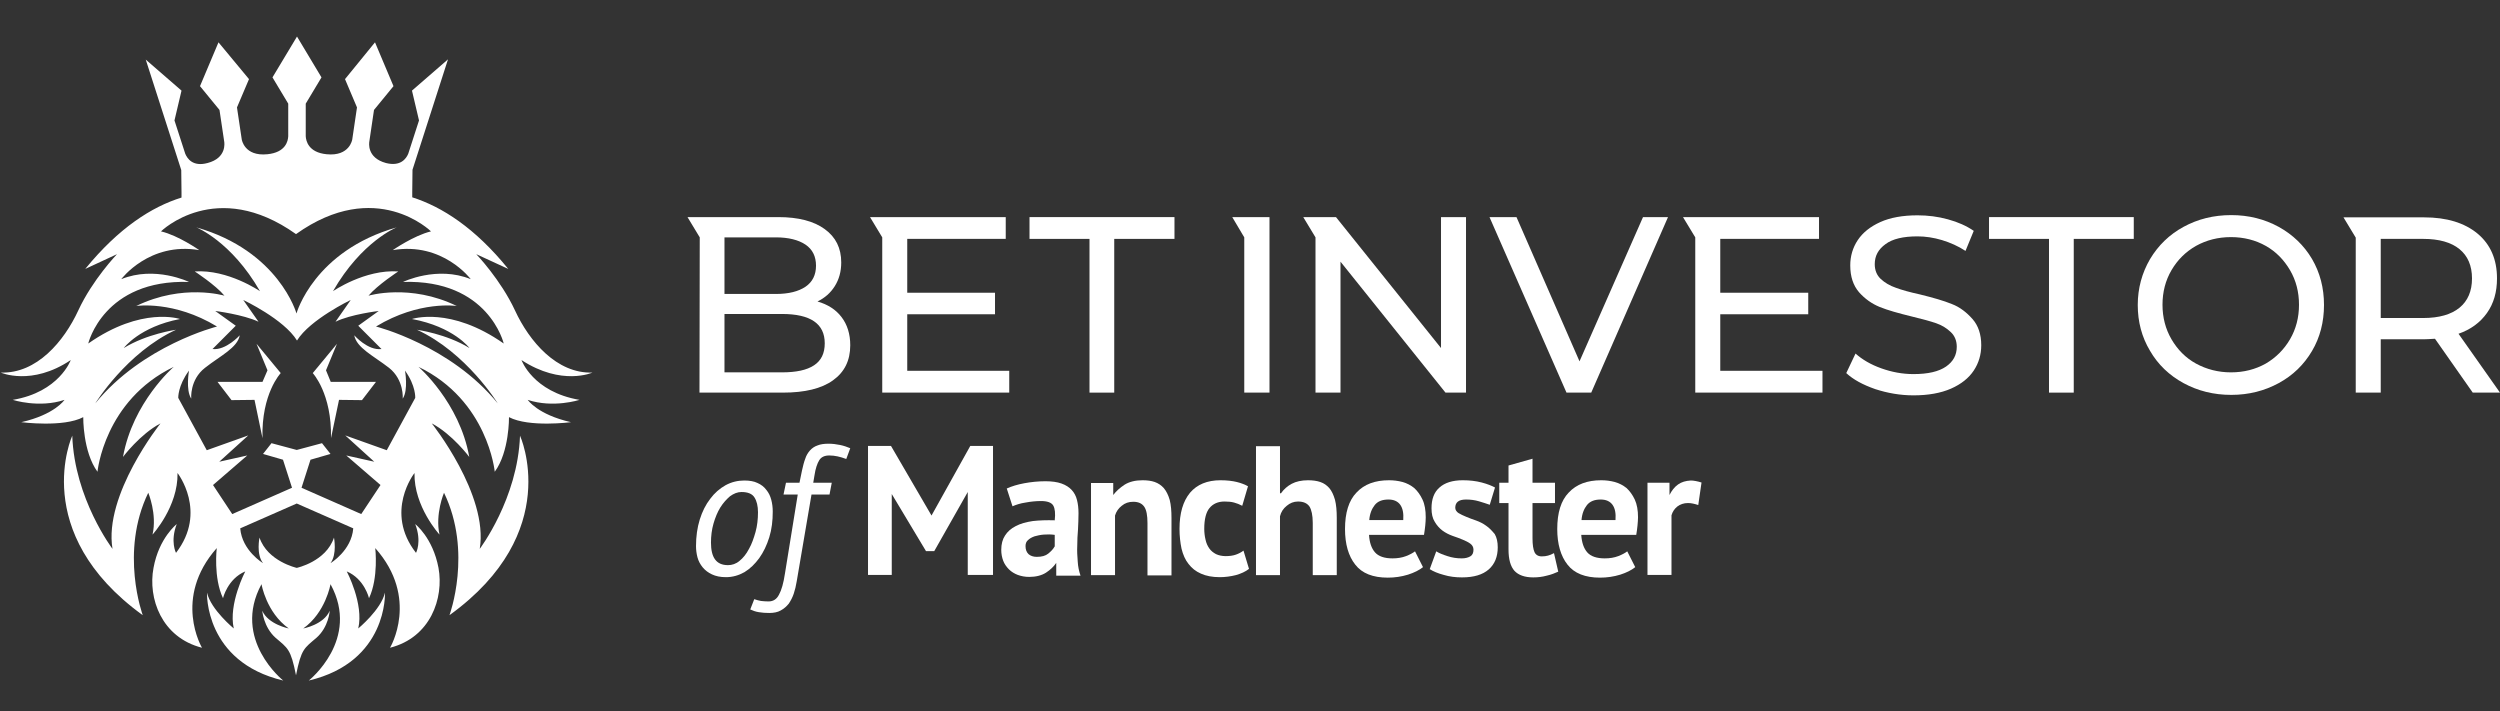 <?xml version="1.0" encoding="UTF-8"?>
<svg xmlns="http://www.w3.org/2000/svg" xmlns:xlink="http://www.w3.org/1999/xlink" width="225" height="64" version="1.1" style="">
  <rect width="100%" height="100%" fill="#333333" stroke="none"/>
  <rect id="backgroundrect" width="100%" height="100%" x="0" y="0" fill="none" stroke="none"></rect>
  <g class="currentLayer" style="">
    <title>Layer 1</title>
    <g id="surface1" class="selected" fill="#ffffff" fill-opacity="1">
      <path style="stroke: none; fill-rule: nonzero;" d="M 24.074 33.328 L 23.625 34.367 L 19.574 34.367 L 20.836 36.012 L 22.906 35.988 L 23.625 39.438 C 23.512 35.426 25.266 33.578 25.266 33.578 L 23.086 30.941 Z M 24.074 33.328 " id="svg_1" fill="#ffffff" fill-opacity="1"></path>
      <path style="stroke: none; fill-rule: nonzero;" d="M 53.324 33.531 C 50.109 33.645 47.633 30.715 46.352 27.945 C 45.066 25.172 42.863 22.875 42.863 22.875 L 45.742 24.203 C 42.75 20.508 39.781 18.613 37.102 17.758 L 37.102 17.285 L 37.125 15.277 L 40.32 5.34 L 37.078 8.156 L 37.711 10.84 L 36.742 13.836 C 36.562 14.266 36.066 15.008 34.738 14.672 C 32.984 14.195 33.234 12.824 33.234 12.777 L 33.66 9.895 L 35.414 7.754 L 33.75 3.809 L 31.051 7.121 L 32.129 9.668 L 31.703 12.551 C 31.703 12.551 31.477 14.086 29.406 13.883 C 27.742 13.723 27.539 12.664 27.516 12.258 L 27.516 9.328 L 28.934 6.965 L 26.73 3.289 L 24.523 6.965 L 25.941 9.328 L 25.941 12.258 C 25.922 12.688 25.719 13.723 24.051 13.883 C 21.984 14.086 21.758 12.551 21.758 12.551 L 21.328 9.668 L 22.41 7.121 L 19.664 3.809 L 18 7.754 L 19.754 9.895 L 20.184 12.777 C 20.184 12.824 20.43 14.219 18.676 14.672 C 17.348 15.031 16.852 14.266 16.672 13.836 L 15.703 10.84 L 16.336 8.156 L 13.117 5.363 L 16.312 15.301 L 16.336 17.309 L 16.336 17.781 C 13.656 18.613 10.688 20.508 7.672 24.203 L 10.531 22.875 C 10.531 22.875 8.324 25.172 7.043 27.945 C 5.762 30.715 3.309 33.645 0.066 33.531 C 0.066 33.531 2.836 34.773 6.367 32.406 C 6.367 32.406 5.332 35.289 1.148 35.988 C 1.148 35.988 3.512 36.754 5.805 35.988 C 5.805 35.988 4.926 37.316 1.914 37.996 C 1.914 37.996 5.715 38.488 7.492 37.543 C 7.492 37.543 7.449 40.652 8.773 42.457 C 8.773 42.457 9.383 36.035 15.637 33.016 C 15.637 33.016 11.949 36.191 11.07 41.125 C 11.07 41.125 12.602 39.074 14.445 38.105 C 14.445 38.105 9.316 44.531 10.125 49.398 C 10.125 49.398 6.703 44.891 6.504 39.211 C 6.504 39.211 2.543 47.91 12.848 55.367 C 12.848 55.367 10.754 49.691 13.344 44.348 C 13.344 44.348 14.152 46.266 13.727 48.113 C 13.727 48.113 16.043 45.59 15.977 42.57 C 15.977 42.57 18.699 46.062 15.84 49.758 C 15.84 49.758 15.301 48.742 15.906 47.168 C 15.906 47.168 14.309 48.406 13.816 51.109 C 13.297 53.836 14.535 57.375 18.18 58.297 C 18.18 58.297 15.523 53.836 19.508 49.328 C 19.508 49.328 19.191 51.988 20.07 53.836 C 20.07 53.836 20.477 52.102 22.074 51.426 C 22.074 51.426 20.543 54.355 21.039 56.562 C 21.039 56.562 18.988 54.875 18.629 53.34 C 18.629 53.34 18.383 59.562 25.492 61.25 C 25.492 61.25 20.836 57.555 23.535 52.574 C 23.535 52.574 23.961 55.121 25.988 56.562 C 25.988 56.562 24.141 56.203 23.602 54.965 C 23.602 54.965 23.715 56.43 24.797 57.398 C 25.898 58.344 26.168 58.391 26.641 60.777 C 27.113 58.391 27.383 58.344 28.484 57.398 C 29.586 56.43 29.676 54.965 29.676 54.965 C 29.137 56.227 27.293 56.562 27.293 56.562 C 29.316 55.121 29.746 52.574 29.746 52.574 C 32.469 57.555 27.789 61.25 27.789 61.25 C 34.922 59.562 34.648 53.34 34.648 53.34 C 34.289 54.875 32.242 56.562 32.242 56.562 C 32.762 54.355 31.207 51.426 31.207 51.426 C 32.805 52.102 33.211 53.836 33.211 53.836 C 34.086 51.988 33.773 49.328 33.773 49.328 C 37.777 53.836 35.102 58.297 35.102 58.297 C 38.746 57.375 39.961 53.836 39.465 51.109 C 38.949 48.383 37.371 47.168 37.371 47.168 C 37.98 48.766 37.441 49.758 37.441 49.758 C 34.559 46.062 37.305 42.57 37.305 42.57 C 37.238 45.59 39.555 48.113 39.555 48.113 C 39.148 46.266 39.961 44.348 39.961 44.348 C 42.547 49.691 40.453 55.367 40.453 55.367 C 50.781 47.91 46.801 39.211 46.801 39.211 C 46.598 44.891 43.176 49.398 43.176 49.398 C 43.988 44.531 38.859 38.105 38.859 38.105 C 40.703 39.074 42.234 41.125 42.234 41.125 C 41.355 36.191 37.664 33.016 37.664 33.016 C 43.922 36.035 44.527 42.457 44.527 42.457 C 45.855 40.652 45.809 37.543 45.809 37.543 C 47.609 38.488 51.391 37.996 51.391 37.996 C 48.375 37.316 47.496 35.988 47.496 35.988 C 49.793 36.754 52.156 35.988 52.156 35.988 C 47.949 35.27 46.934 32.406 46.934 32.406 C 50.559 34.773 53.324 33.531 53.324 33.531 Z M 29.746 50.684 C 30.352 49.871 30.059 48.383 30.059 48.383 C 29.34 50.547 26.707 51.109 26.707 51.109 C 26.707 51.109 24.074 50.523 23.355 48.383 C 23.355 48.383 23.039 49.871 23.672 50.684 C 23.672 50.684 21.781 49.555 21.621 47.551 L 26.707 45.316 L 31.793 47.551 C 31.637 49.555 29.746 50.684 29.746 50.684 Z M 37.371 35.809 L 34.809 40.52 L 31.074 39.188 L 33.684 41.555 L 31.164 40.992 L 34.246 43.652 L 32.512 46.266 L 27.137 43.898 L 27.945 41.375 L 29.746 40.855 L 28.98 39.887 L 26.707 40.496 L 24.434 39.887 L 23.672 40.855 L 25.469 41.375 L 26.281 43.898 L 20.902 46.266 L 19.172 43.652 L 22.254 40.992 L 19.734 41.555 L 22.344 39.188 L 18.609 40.52 L 16.043 35.809 C 16.043 35.809 15.996 34.727 17.012 33.352 C 17.012 33.352 16.695 35.086 17.211 35.875 C 17.211 35.875 17.055 34.188 18.449 33.105 C 19.824 32.023 21.375 31.301 21.578 30.176 C 21.578 30.176 20.34 31.551 19.125 31.414 L 21.219 29.316 L 19.371 27.988 C 19.371 27.988 21.891 28.305 23.266 28.957 L 21.891 26.996 C 21.891 26.996 25.559 28.73 26.73 30.648 C 27.898 28.754 31.566 26.996 31.566 26.996 L 30.195 28.957 C 31.566 28.281 34.086 27.988 34.086 27.988 L 32.242 29.316 L 34.336 31.414 C 33.098 31.57 31.883 30.176 31.883 30.176 C 32.086 31.301 33.613 32.023 35.012 33.105 C 36.383 34.188 36.246 35.875 36.246 35.875 C 36.766 35.109 36.449 33.352 36.449 33.352 C 37.441 34.727 37.371 35.809 37.371 35.809 Z M 42.254 31.324 C 40.164 30.039 37.531 29.68 37.531 29.68 C 41.984 31.73 44.797 36.305 44.797 36.305 C 40.547 31.074 33.84 29.387 33.84 29.387 C 37.734 27.02 41.109 27.539 41.109 27.539 C 36.898 25.488 33.164 26.613 33.164 26.613 C 33.977 25.645 35.844 24.43 35.844 24.43 C 32.828 24.227 29.969 26.207 29.969 26.207 C 32.559 21.703 35.707 20.461 35.707 20.461 C 28.262 22.582 26.684 28.191 26.684 28.215 C 26.684 28.215 25.109 22.582 17.664 20.461 C 17.664 20.461 20.812 21.703 23.398 26.207 C 23.398 26.207 20.52 24.227 17.527 24.43 C 17.527 24.43 19.395 25.645 20.203 26.613 C 20.203 26.613 16.469 25.488 12.262 27.539 C 12.262 27.539 15.637 27.02 19.531 29.387 C 19.531 29.387 12.824 31.074 8.574 36.305 C 8.574 36.305 11.387 31.73 15.84 29.68 C 15.84 29.68 13.23 30.039 11.137 31.324 C 11.137 31.324 12.555 29.41 16.199 28.711 C 16.199 28.711 12.758 27.539 7.941 30.918 C 7.941 30.918 9.316 25.125 17.012 25.375 C 17.012 25.375 13.949 23.887 10.914 25.125 C 10.914 25.125 13.434 21.746 17.934 22.512 C 17.934 22.512 16.043 21.184 14.488 20.824 C 14.488 20.824 19.441 15.953 26.641 21.07 C 33.84 15.934 38.789 20.824 38.789 20.824 C 37.262 21.184 35.348 22.512 35.348 22.512 C 39.848 21.746 42.367 25.125 42.367 25.125 C 39.328 23.887 36.27 25.375 36.27 25.375 C 43.965 25.125 45.336 30.918 45.336 30.918 C 40.523 27.539 37.078 28.711 37.078 28.711 C 40.836 29.41 42.254 31.324 42.254 31.324 Z M 42.254 31.324 " id="svg_2" fill="#ffffff" fill-opacity="1"></path>
      <path style="stroke: none; fill-rule: nonzero;" d="M 29.34 33.328 L 30.328 30.941 L 28.148 33.578 C 28.148 33.578 29.879 35.426 29.789 39.438 L 30.512 35.988 L 32.578 36.012 L 33.84 34.367 L 29.766 34.367 Z M 29.34 33.328 " id="svg_3" fill="#ffffff" fill-opacity="1"></path>
      <path style="stroke: none; fill-rule: nonzero;" d="M 62.953 35.336 L 70.469 35.336 C 72.426 35.336 73.934 34.977 74.969 34.23 C 76.004 33.488 76.523 32.449 76.523 31.074 C 76.523 30.062 76.254 29.207 75.734 28.531 C 75.219 27.855 74.496 27.402 73.574 27.133 C 74.227 26.816 74.746 26.367 75.129 25.758 C 75.512 25.148 75.711 24.449 75.711 23.617 C 75.711 22.332 75.219 21.34 74.227 20.621 C 73.238 19.898 71.844 19.539 70.043 19.539 L 61.875 19.539 L 62.977 21.363 Z M 65.203 21.363 L 69.816 21.363 C 70.965 21.363 71.863 21.59 72.496 22.016 C 73.125 22.445 73.441 23.074 73.441 23.91 C 73.441 24.742 73.125 25.375 72.496 25.805 C 71.863 26.23 70.988 26.457 69.816 26.457 L 65.203 26.457 Z M 65.203 28.258 L 70.379 28.258 C 72.945 28.258 74.227 29.137 74.227 30.895 C 74.227 31.797 73.914 32.449 73.262 32.879 C 72.609 33.309 71.664 33.512 70.379 33.512 L 65.203 33.512 Z M 65.203 28.258 " id="svg_4" fill="#ffffff" fill-opacity="1"></path>
      <path style="stroke: none; fill-rule: nonzero;" d="M 79.402 35.336 L 90.832 35.336 L 90.832 33.375 L 81.652 33.375 L 81.652 28.281 L 89.551 28.281 L 89.551 26.344 L 81.652 26.344 L 81.652 21.5 L 90.516 21.5 L 90.516 19.539 L 78.301 19.539 L 79.402 21.363 Z M 79.402 35.336 " id="svg_5" fill="#ffffff" fill-opacity="1"></path>
      <path style="stroke: none; fill-rule: nonzero;" d="M 92.656 21.5 L 98.055 21.5 L 98.055 35.336 L 100.281 35.336 L 100.281 21.5 L 105.703 21.5 L 105.703 19.539 L 92.656 19.539 Z M 92.656 21.5 " id="svg_6" fill="#ffffff" fill-opacity="1"></path>
      <path style="stroke: none; fill-rule: nonzero;" d="M 131.941 35.336 L 131.941 19.539 L 129.691 19.539 L 129.691 31.324 L 120.238 19.539 L 117.293 19.539 L 118.395 21.363 L 118.395 35.336 L 120.645 35.336 L 120.645 23.551 L 130.094 35.336 Z M 131.941 35.336 " id="svg_7" fill="#ffffff" fill-opacity="1"></path>
      <path style="stroke: none; fill-rule: nonzero;" d="M 143.211 35.336 L 150.121 19.539 L 147.871 19.539 L 142.156 32.52 L 136.484 19.539 L 134.055 19.539 L 140.984 35.336 Z M 143.211 35.336 " id="svg_8" fill="#ffffff" fill-opacity="1"></path>
      <path style="stroke: none; fill-rule: nonzero;" d="M 154.824 28.281 L 162.742 28.281 L 162.742 26.344 L 154.824 26.344 L 154.824 21.5 L 163.711 21.5 L 163.711 19.539 L 151.469 19.539 L 152.574 21.363 L 152.574 35.336 L 164.023 35.336 L 164.023 33.375 L 154.824 33.375 Z M 154.824 28.281 " id="svg_9" fill="#ffffff" fill-opacity="1"></path>
      <path style="stroke: none; fill-rule: nonzero;" d="M 175.656 27.359 C 174.938 27.066 173.992 26.793 172.801 26.5 C 171.879 26.297 171.156 26.098 170.617 25.895 C 170.078 25.711 169.629 25.441 169.266 25.105 C 168.906 24.766 168.727 24.316 168.727 23.773 C 168.727 23.031 169.043 22.445 169.695 21.973 C 170.324 21.5 171.293 21.273 172.574 21.273 C 173.297 21.273 174.039 21.387 174.781 21.609 C 175.523 21.836 176.242 22.152 176.895 22.582 L 177.637 20.777 C 176.984 20.328 176.219 19.988 175.32 19.742 C 174.422 19.492 173.496 19.379 172.574 19.379 C 171.246 19.379 170.121 19.582 169.223 19.988 C 168.324 20.395 167.648 20.934 167.199 21.609 C 166.746 22.289 166.523 23.055 166.523 23.887 C 166.523 24.902 166.793 25.691 167.309 26.297 C 167.828 26.883 168.457 27.336 169.176 27.629 C 169.898 27.922 170.863 28.191 172.059 28.484 C 173.004 28.711 173.746 28.914 174.262 29.094 C 174.781 29.273 175.207 29.543 175.566 29.883 C 175.926 30.219 176.109 30.672 176.109 31.211 C 176.109 31.953 175.793 32.539 175.141 32.992 C 174.488 33.441 173.52 33.668 172.215 33.668 C 171.227 33.668 170.258 33.488 169.312 33.148 C 168.367 32.812 167.602 32.359 166.996 31.82 L 166.164 33.578 C 166.793 34.164 167.672 34.637 168.773 35.02 C 169.875 35.379 171.023 35.582 172.215 35.582 C 173.543 35.582 174.668 35.379 175.59 34.977 C 176.512 34.57 177.188 34.027 177.637 33.352 C 178.086 32.676 178.312 31.91 178.312 31.074 C 178.312 30.086 178.043 29.297 177.523 28.711 C 177.008 28.125 176.379 27.629 175.656 27.359 Z M 175.656 27.359 " id="svg_10" fill="#ffffff" fill-opacity="1"></path>
      <path style="stroke: none; fill-rule: nonzero;" d="M 179.012 21.5 L 184.41 21.5 L 184.41 35.336 L 186.637 35.336 L 186.637 21.5 L 192.039 21.5 L 192.039 19.539 L 179.012 19.539 Z M 179.012 21.5 " id="svg_11" fill="#ffffff" fill-opacity="1"></path>
      <path style="stroke: none; fill-rule: nonzero;" d="M 205.086 20.418 C 203.805 19.719 202.387 19.359 200.812 19.359 C 199.215 19.359 197.797 19.719 196.516 20.418 C 195.234 21.117 194.242 22.086 193.5 23.324 C 192.781 24.562 192.398 25.938 192.398 27.449 C 192.398 28.957 192.758 30.332 193.5 31.57 C 194.219 32.812 195.234 33.781 196.516 34.48 C 197.797 35.176 199.215 35.539 200.812 35.539 C 202.387 35.539 203.805 35.176 205.086 34.48 C 206.371 33.781 207.359 32.812 208.078 31.594 C 208.801 30.379 209.16 28.98 209.16 27.449 C 209.16 25.914 208.801 24.539 208.078 23.301 C 207.359 22.086 206.348 21.117 205.086 20.418 Z M 206.102 30.535 C 205.559 31.461 204.84 32.18 203.918 32.723 C 202.996 33.238 201.961 33.512 200.789 33.512 C 199.641 33.512 198.586 33.238 197.641 32.723 C 196.695 32.203 195.977 31.461 195.434 30.535 C 194.895 29.609 194.625 28.574 194.625 27.426 C 194.625 26.277 194.895 25.238 195.434 24.316 C 195.977 23.391 196.695 22.672 197.641 22.129 C 198.586 21.609 199.621 21.34 200.789 21.34 C 201.938 21.34 202.996 21.609 203.918 22.129 C 204.84 22.648 205.559 23.391 206.102 24.316 C 206.641 25.238 206.91 26.277 206.91 27.426 C 206.91 28.574 206.641 29.609 206.102 30.535 Z M 206.102 30.535 " id="svg_12" fill="#ffffff" fill-opacity="1"></path>
      <path style="stroke: none; fill-rule: nonzero;" d="M 221.266 30.039 C 222.367 29.656 223.223 29.023 223.828 28.168 C 224.438 27.312 224.73 26.277 224.73 25.059 C 224.73 23.348 224.145 21.996 222.977 21.023 C 221.805 20.055 220.207 19.562 218.16 19.562 L 210.914 19.562 L 212.016 21.387 L 212.016 35.336 L 214.266 35.336 L 214.266 30.535 L 218.16 30.535 C 218.406 30.535 218.723 30.512 219.148 30.488 L 222.547 35.336 L 225 35.336 Z M 218.094 28.621 L 214.266 28.621 L 214.266 21.5 L 218.094 21.5 C 219.512 21.5 220.613 21.812 221.355 22.422 C 222.098 23.031 222.48 23.91 222.48 25.059 C 222.48 26.207 222.098 27.086 221.355 27.695 C 220.613 28.305 219.512 28.621 218.094 28.621 Z M 218.094 28.621 " id="svg_13" fill="#ffffff" fill-opacity="1"></path>
      <path style="stroke: none; fill-rule: nonzero;" d="M 111.984 35.336 L 114.254 35.336 L 114.254 19.539 L 110.902 19.539 L 111.984 21.363 Z M 111.984 35.336 " id="svg_14" fill="#ffffff" fill-opacity="1"></path>
      <path style="stroke: none; fill-rule: nonzero;" d="M 68.332 50.23 C 68.715 49.691 69.008 49.082 69.234 48.359 C 69.457 47.641 69.547 46.875 69.547 46.039 C 69.547 45.68 69.504 45.316 69.414 44.98 C 69.324 44.641 69.188 44.348 68.961 44.078 C 68.762 43.809 68.488 43.605 68.176 43.469 C 67.859 43.312 67.453 43.246 66.984 43.246 C 66.398 43.246 65.836 43.379 65.297 43.672 C 64.777 43.965 64.305 44.371 63.922 44.891 C 63.516 45.41 63.203 46.039 62.977 46.762 C 62.754 47.48 62.641 48.293 62.641 49.148 C 62.641 49.488 62.684 49.824 62.773 50.164 C 62.863 50.5 63.023 50.793 63.246 51.066 C 63.473 51.336 63.742 51.539 64.078 51.695 C 64.418 51.855 64.824 51.945 65.34 51.945 C 65.926 51.945 66.488 51.785 67.004 51.492 C 67.523 51.176 67.949 50.75 68.332 50.23 Z M 66.555 50.48 C 66.238 50.75 65.879 50.863 65.52 50.863 C 64.98 50.863 64.598 50.684 64.352 50.344 C 64.102 50.004 63.988 49.488 63.988 48.832 C 63.988 48.246 64.059 47.66 64.215 47.121 C 64.371 46.582 64.574 46.086 64.824 45.68 C 65.094 45.25 65.387 44.934 65.699 44.664 C 66.039 44.418 66.375 44.281 66.734 44.281 C 67.297 44.281 67.703 44.438 67.906 44.777 C 68.109 45.094 68.219 45.543 68.219 46.105 C 68.219 46.715 68.152 47.324 67.996 47.887 C 67.836 48.449 67.656 48.969 67.41 49.398 C 67.164 49.871 66.871 50.23 66.555 50.48 Z M 66.555 50.48 " id="svg_15" fill="#ffffff" fill-opacity="1"></path>
      <path style="stroke: none; fill-rule: nonzero;" d="M 74.566 39.934 C 74.184 39.934 73.844 39.977 73.574 40.09 C 73.305 40.18 73.078 40.34 72.898 40.539 C 72.719 40.742 72.562 40.992 72.473 41.285 C 72.359 41.578 72.27 41.938 72.18 42.344 L 71.953 43.449 L 70.738 43.449 L 70.516 44.508 L 71.797 44.508 L 70.648 51.605 C 70.516 52.484 70.336 53.117 70.109 53.52 C 69.906 53.926 69.594 54.129 69.164 54.129 C 68.895 54.129 68.672 54.105 68.488 54.086 C 68.309 54.062 68.109 53.996 67.883 53.926 L 67.523 54.852 C 67.77 54.965 68.016 55.055 68.309 55.098 C 68.602 55.145 68.895 55.168 69.234 55.168 C 69.637 55.168 69.996 55.098 70.266 54.941 C 70.559 54.781 70.785 54.582 70.988 54.332 C 71.168 54.062 71.324 53.77 71.438 53.43 C 71.551 53.094 71.641 52.711 71.707 52.305 L 73.035 44.508 L 74.656 44.508 L 74.859 43.449 L 73.191 43.449 L 73.305 42.773 C 73.395 42.164 73.551 41.711 73.734 41.418 C 73.914 41.125 74.227 40.992 74.633 40.992 C 75.129 40.992 75.621 41.105 76.164 41.309 L 76.523 40.34 C 76.254 40.227 75.938 40.113 75.602 40.047 C 75.262 39.977 74.926 39.934 74.566 39.934 Z M 74.566 39.934 " id="svg_16" fill="#ffffff" fill-opacity="1"></path>
      <path style="stroke: none; fill-rule: nonzero;" d="M 83.836 46.398 L 80.191 40.137 L 78.121 40.137 L 78.121 51.742 L 80.258 51.742 L 80.258 44.461 L 83.34 49.602 L 84.082 49.602 L 87.098 44.281 L 87.098 51.742 L 89.371 51.742 L 89.371 40.137 L 87.324 40.137 Z M 83.836 46.398 " id="svg_17" fill="#ffffff" fill-opacity="1"></path>
      <path style="stroke: none; fill-rule: nonzero;" d="M 96.953 49.105 C 96.953 48.633 96.977 48.137 97.02 47.66 C 97.043 47.168 97.066 46.672 97.066 46.195 C 97.066 45.746 97.02 45.363 96.93 45.004 C 96.84 44.641 96.684 44.348 96.457 44.102 C 96.234 43.855 95.918 43.652 95.535 43.516 C 95.152 43.379 94.656 43.312 94.094 43.312 C 93.441 43.312 92.789 43.379 92.184 43.492 C 91.574 43.605 91.059 43.762 90.609 43.965 L 91.125 45.566 C 91.441 45.43 91.824 45.297 92.316 45.227 C 92.789 45.137 93.262 45.094 93.691 45.094 C 94.254 45.094 94.637 45.227 94.793 45.5 C 94.949 45.77 94.996 46.219 94.926 46.828 C 94.207 46.805 93.531 46.828 92.949 46.895 C 92.363 46.984 91.844 47.121 91.418 47.348 C 90.988 47.57 90.676 47.844 90.449 48.203 C 90.227 48.539 90.113 48.969 90.113 49.488 C 90.113 49.848 90.18 50.188 90.293 50.48 C 90.406 50.773 90.586 51.02 90.809 51.246 C 91.035 51.469 91.305 51.629 91.598 51.742 C 91.914 51.855 92.25 51.922 92.633 51.922 C 93.238 51.922 93.758 51.785 94.141 51.539 C 94.523 51.289 94.836 50.996 95.062 50.66 L 95.062 51.809 L 97.246 51.809 C 97.109 51.402 97.02 50.996 96.996 50.547 C 96.953 50.027 96.93 49.578 96.953 49.105 Z M 94.906 49.195 C 94.793 49.418 94.59 49.621 94.344 49.824 C 94.094 50.027 93.758 50.117 93.309 50.117 C 92.992 50.117 92.746 50.027 92.566 49.871 C 92.387 49.691 92.297 49.465 92.297 49.148 C 92.297 48.926 92.363 48.742 92.52 48.609 C 92.656 48.473 92.859 48.359 93.105 48.27 C 93.352 48.203 93.621 48.137 93.938 48.113 C 94.254 48.09 94.59 48.09 94.926 48.137 L 94.926 49.195 Z M 94.906 49.195 " id="svg_18" fill="#ffffff" fill-opacity="1"></path>
      <path style="stroke: none; fill-rule: nonzero;" d="M 104.738 43.922 C 104.512 43.672 104.242 43.492 103.926 43.379 C 103.613 43.27 103.254 43.223 102.824 43.223 C 102.172 43.223 101.633 43.359 101.203 43.629 C 100.801 43.898 100.461 44.191 100.191 44.551 L 100.191 43.469 L 98.191 43.469 L 98.191 51.762 L 100.352 51.762 L 100.352 46.398 C 100.461 46.039 100.664 45.746 100.957 45.52 C 101.25 45.273 101.586 45.16 101.992 45.16 C 102.465 45.16 102.781 45.316 102.984 45.609 C 103.184 45.902 103.273 46.398 103.273 47.074 L 103.273 51.785 L 105.434 51.785 L 105.434 46.625 C 105.434 45.996 105.391 45.453 105.277 45.004 C 105.141 44.531 104.961 44.191 104.738 43.922 Z M 104.738 43.922 " id="svg_19" fill="#ffffff" fill-opacity="1"></path>
      <path style="stroke: none; fill-rule: nonzero;" d="M 111.238 49.914 C 110.992 50.004 110.676 50.051 110.316 50.051 C 109.98 50.051 109.688 49.984 109.441 49.871 C 109.191 49.734 108.988 49.578 108.832 49.352 C 108.676 49.125 108.562 48.879 108.496 48.562 C 108.426 48.27 108.383 47.934 108.383 47.594 C 108.383 46.738 108.539 46.105 108.855 45.723 C 109.172 45.34 109.621 45.137 110.203 45.137 C 110.52 45.137 110.812 45.16 111.059 45.227 C 111.309 45.297 111.555 45.387 111.801 45.52 L 112.32 43.762 C 112.027 43.605 111.691 43.469 111.309 43.379 C 110.949 43.289 110.453 43.223 109.844 43.223 C 108.652 43.223 107.73 43.605 107.102 44.348 C 106.469 45.117 106.156 46.195 106.156 47.594 C 106.156 48.246 106.223 48.832 106.336 49.375 C 106.469 49.914 106.672 50.391 106.965 50.75 C 107.258 51.133 107.617 51.426 108.09 51.629 C 108.539 51.832 109.102 51.945 109.777 51.945 C 110.273 51.945 110.766 51.875 111.219 51.762 C 111.691 51.629 112.094 51.449 112.41 51.199 L 111.914 49.555 C 111.711 49.711 111.488 49.824 111.238 49.914 Z M 111.238 49.914 " id="svg_20" fill="#ffffff" fill-opacity="1"></path>
      <path style="stroke: none; fill-rule: nonzero;" d="M 119.633 43.922 C 119.406 43.672 119.16 43.492 118.824 43.379 C 118.508 43.27 118.125 43.223 117.719 43.223 C 117.137 43.223 116.641 43.336 116.258 43.539 C 115.875 43.742 115.539 44.035 115.289 44.395 L 115.199 44.395 L 115.199 40.156 L 113.039 40.156 L 113.039 51.762 L 115.199 51.762 L 115.199 46.469 C 115.289 46.086 115.492 45.77 115.809 45.52 C 116.102 45.273 116.438 45.137 116.82 45.137 C 117.316 45.137 117.652 45.297 117.855 45.59 C 118.035 45.883 118.148 46.379 118.148 47.055 L 118.148 51.762 L 120.309 51.762 L 120.309 46.602 C 120.309 45.973 120.262 45.43 120.148 44.98 C 120.016 44.531 119.859 44.191 119.633 43.922 Z M 119.633 43.922 " id="svg_21" fill="#ffffff" fill-opacity="1"></path>
      <path style="stroke: none; fill-rule: nonzero;" d="M 127.281 43.922 C 126.969 43.672 126.629 43.492 126.227 43.379 C 125.82 43.27 125.414 43.223 125.012 43.223 C 123.75 43.223 122.781 43.582 122.086 44.328 C 121.387 45.047 121.051 46.152 121.051 47.617 C 121.051 48.969 121.363 50.051 121.973 50.816 C 122.578 51.605 123.57 51.988 124.898 51.988 C 125.527 51.988 126.137 51.898 126.719 51.719 C 127.281 51.539 127.734 51.312 128.07 51.043 L 127.352 49.621 C 127.172 49.758 126.898 49.914 126.539 50.051 C 126.18 50.188 125.773 50.254 125.324 50.254 C 124.605 50.254 124.066 50.074 123.75 49.711 C 123.434 49.352 123.254 48.832 123.211 48.137 L 128.16 48.137 C 128.203 47.844 128.25 47.57 128.273 47.301 C 128.297 47.031 128.316 46.781 128.316 46.559 C 128.316 45.926 128.227 45.387 128.023 44.957 C 127.824 44.531 127.574 44.191 127.281 43.922 Z M 126.293 46.805 L 123.234 46.805 C 123.277 46.242 123.457 45.793 123.727 45.453 C 123.996 45.117 124.402 44.957 124.965 44.957 C 125.438 44.957 125.797 45.117 126.023 45.43 C 126.246 45.746 126.336 46.195 126.293 46.805 Z M 126.293 46.805 " id="svg_22" fill="#ffffff" fill-opacity="1"></path>
      <path style="stroke: none; fill-rule: nonzero;" d="M 133.762 47.324 C 133.492 47.121 133.176 46.965 132.863 46.852 C 132.523 46.738 132.234 46.625 131.961 46.512 C 131.691 46.398 131.445 46.289 131.266 46.176 C 131.086 46.062 130.973 45.883 130.973 45.703 C 130.973 45.207 131.289 44.957 131.941 44.957 C 132.344 44.957 132.727 45.004 133.109 45.117 C 133.492 45.227 133.809 45.34 134.078 45.43 L 134.551 43.875 C 134.258 43.719 133.875 43.562 133.359 43.426 C 132.84 43.289 132.277 43.223 131.648 43.223 C 130.727 43.223 130.027 43.449 129.555 43.875 C 129.059 44.305 128.836 44.934 128.836 45.746 C 128.836 46.242 128.926 46.648 129.129 46.965 C 129.309 47.277 129.555 47.551 129.824 47.754 C 130.094 47.953 130.41 48.113 130.727 48.227 C 131.062 48.34 131.355 48.449 131.625 48.562 C 131.895 48.676 132.141 48.789 132.324 48.926 C 132.504 49.059 132.613 49.238 132.613 49.465 C 132.613 49.758 132.523 49.961 132.324 50.074 C 132.121 50.188 131.871 50.254 131.559 50.254 C 131.109 50.254 130.68 50.188 130.273 50.051 C 129.848 49.914 129.512 49.781 129.262 49.621 L 128.676 51.223 C 128.992 51.426 129.422 51.605 129.938 51.742 C 130.453 51.898 130.996 51.965 131.578 51.965 C 132.66 51.965 133.449 51.719 133.988 51.246 C 134.527 50.773 134.797 50.098 134.797 49.262 C 134.797 48.766 134.707 48.383 134.527 48.066 C 134.281 47.773 134.031 47.504 133.762 47.324 Z M 133.762 47.324 " id="svg_23" fill="#ffffff" fill-opacity="1"></path>
      <path style="stroke: none; fill-rule: nonzero;" d="M 139.32 50.004 C 139.164 50.051 138.961 50.074 138.758 50.074 C 138.441 50.074 138.219 49.938 138.105 49.691 C 137.992 49.441 137.926 49.035 137.926 48.449 L 137.926 45.273 L 139.949 45.273 L 139.949 43.449 L 137.926 43.449 L 137.926 41.285 L 135.766 41.895 L 135.766 43.449 L 134.934 43.449 L 134.934 45.273 L 135.766 45.273 L 135.766 49.441 C 135.766 50.344 135.945 50.977 136.305 51.379 C 136.664 51.762 137.227 51.965 137.992 51.965 C 138.398 51.965 138.801 51.922 139.207 51.809 C 139.613 51.719 139.949 51.582 140.242 51.449 L 139.859 49.781 C 139.656 49.895 139.477 49.961 139.32 50.004 Z M 139.32 50.004 " id="svg_24" fill="#ffffff" fill-opacity="1"></path>
      <path style="stroke: none; fill-rule: nonzero;" d="M 146.387 43.922 C 146.07 43.672 145.734 43.492 145.328 43.379 C 144.922 43.27 144.516 43.223 144.113 43.223 C 142.852 43.223 141.887 43.582 141.188 44.328 C 140.488 45.047 140.152 46.152 140.152 47.617 C 140.152 48.969 140.469 50.051 141.074 50.816 C 141.684 51.605 142.672 51.988 144 51.988 C 144.629 51.988 145.238 51.898 145.824 51.719 C 146.387 51.539 146.836 51.312 147.172 51.043 L 146.453 49.621 C 146.273 49.758 146.004 49.914 145.641 50.051 C 145.281 50.188 144.879 50.254 144.426 50.254 C 143.707 50.254 143.168 50.074 142.852 49.711 C 142.539 49.352 142.359 48.832 142.312 48.137 L 147.262 48.137 C 147.309 47.844 147.352 47.57 147.375 47.301 C 147.398 47.031 147.422 46.781 147.422 46.559 C 147.422 45.926 147.328 45.387 147.129 44.957 C 146.926 44.531 146.676 44.191 146.387 43.922 Z M 145.395 46.805 L 142.336 46.805 C 142.379 46.242 142.559 45.793 142.828 45.453 C 143.102 45.117 143.504 44.957 144.066 44.957 C 144.539 44.957 144.898 45.117 145.125 45.43 C 145.352 45.746 145.441 46.195 145.395 46.805 Z M 145.395 46.805 " id="svg_25" fill="#ffffff" fill-opacity="1"></path>
      <path style="stroke: none; fill-rule: nonzero;" d="M 151.02 43.605 C 150.703 43.832 150.457 44.145 150.254 44.551 L 150.254 43.449 L 148.273 43.449 L 148.273 51.742 L 150.434 51.742 L 150.434 46.379 C 150.523 46.062 150.703 45.793 150.953 45.59 C 151.223 45.387 151.539 45.273 151.922 45.273 C 152.191 45.273 152.504 45.34 152.844 45.453 L 153.137 43.426 C 152.773 43.312 152.438 43.246 152.168 43.246 C 151.719 43.27 151.336 43.379 151.02 43.605 Z M 151.02 43.605 " id="svg_26" fill="#ffffff" fill-opacity="1"></path>
    </g>
  </g>
</svg>

